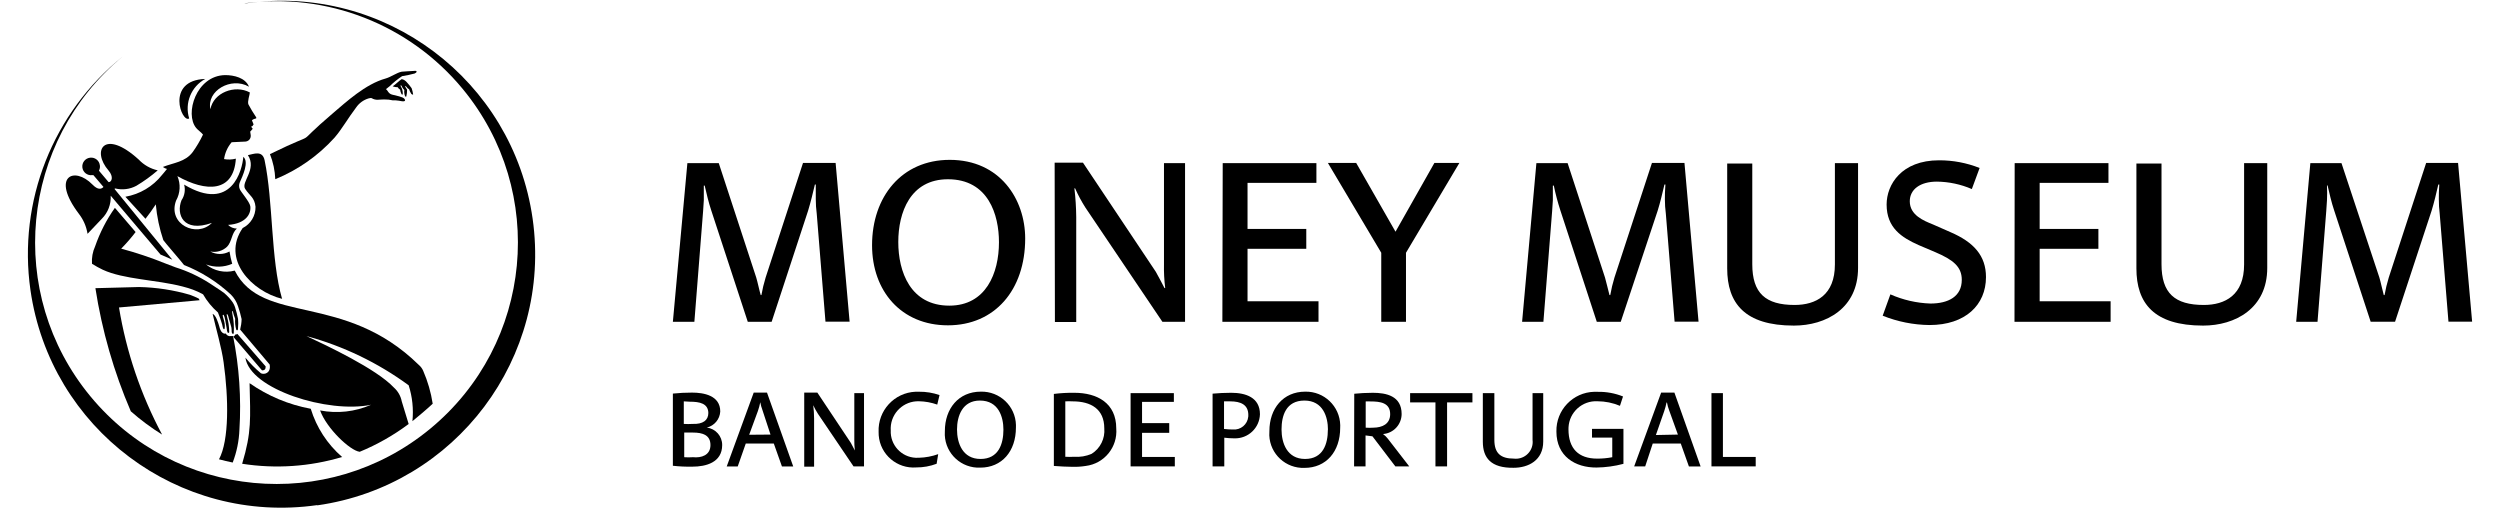 <?xml version="1.0" encoding="utf-8"?>
<!-- Generator: Adobe Illustrator 16.0.0, SVG Export Plug-In . SVG Version: 6.00 Build 0)  -->
<!DOCTYPE svg PUBLIC "-//W3C//DTD SVG 1.1//EN" "http://www.w3.org/Graphics/SVG/1.1/DTD/svg11.dtd">
<svg version="1.1" id="Layer_1" xmlns="http://www.w3.org/2000/svg" xmlns:xlink="http://www.w3.org/1999/xlink" x="0px" y="0px"
	 width="295px" height="60px" viewBox="334.39 320.184 295 60" enable-background="new 334.39 320.184 295 60" xml:space="preserve"
	>
<g>
	<path d="M371.824,379.787c-16.352,2.338-31.503-9.022-33.841-25.376c-1.497-10.467,2.645-20.946,10.893-27.564
		c-12.128,10.02-13.838,27.975-3.818,40.104c10.02,12.129,27.975,13.839,40.104,3.819c12.129-10.02,13.838-27.975,3.818-40.104
		c-6.268-7.586-16.005-11.401-25.758-10.089h0.196c16.359-2.321,31.502,9.058,33.823,25.417c2.32,16.359-9.059,31.502-25.417,33.822
		l0,0"/>
	<path d="M367.708,355.455c-3.651-0.896-7.219-4.69-4.682-8.361c0.946-0.475,1.536-1.447,1.516-2.508
		c-0.104-1.113-0.722-1.319-1.228-2.123c-0.505-0.806,1.424-2.291,0.33-3.972c0.681-0.133,1.712-0.609,1.97,0.608
		c1.032,4.899,0.702,11.644,2.063,16.355"/>
	<path d="M346.082,340.346l1.124,1.331l0,0c0.361,0,0.628-0.619,0-1.361c-2.063-2.372-0.516-5.012,3.557-1.299
		c0.602,0.636,1.383,1.078,2.239,1.269c-0.788,0.681-1.633,1.292-2.527,1.824c-0.761,0.408-1.647,0.519-2.485,0.311l-0.094,0.053
		l6.828,8.352l-1.392-0.606l-5.879-6.943c0.051,1.007-0.323,1.988-1.031,2.703l-1.702,1.795c-0.137-0.864-0.492-1.683-1.031-2.372
		c-3.321-4.394-0.557-5.663,1.619-3.434c0.619,0.639,1.032,0.556,1.291,0.276l-1.187-1.393h-0.155
		c-0.569,0.066-1.084-0.341-1.149-0.911c-0.066-0.571,0.343-1.084,0.913-1.15c0.565-0.07,1.081,0.329,1.151,0.894
		c0.001,0.009,0.002,0.017,0.004,0.022c0.029,0.204-0.007,0.41-0.103,0.591"/>
	<path d="M365.738,363.419c0,0.287-0.072,0.475-0.434,0.465l-3.403-3.98c0.12-0.039,0.214-0.133,0.258-0.248
		c0.085,0.01,0.173-0.016,0.237-0.073L365.738,363.419z"/>
	<path d="M350.392,347.565c-0.525,0.69-1.094,1.344-1.702,1.961c1.752,0.469,3.475,1.045,5.157,1.724
		c0.423,0.174,0.835,0.328,1.269,0.484c1.415,0.445,2.763,1.076,4.011,1.876c0.497,0.352,1.208,0.764,1.703,1.145
		c0.392,0.326,0.739,0.705,1.031,1.126c0.107,0.167,0.193,0.346,0.258,0.536c0.148,0.46,0.269,0.928,0.36,1.401
		c0.032,0.343,0.032,0.689,0,1.032c0,0.062,0,0.268-0.071,0.299c-0.072,0.03-0.114,0-0.145-0.073
		c-0.116-0.415-0.158-0.847-0.123-1.278c-0.3-0.753-0.238-0.898-0.29-0.908c-0.034,0.005-0.063,0.028-0.072,0.063
		c0,0.227,0.175,0.917,0.196,1.452c0.02,0.345,0.02,0.69,0,1.031c0,0.219-0.185,0.176-0.228,0c-0.041-0.175,0-0.339-0.061-0.639
		c-0.063-0.298-0.167-0.537-0.238-0.845c-0.072-0.312-0.174-0.713-0.279-0.702c-0.103,0.01,0.114,0.599,0.187,1.104
		c0.051,0.341,0.079,0.685,0.083,1.03c-0.01,0.046-0.048,0.08-0.093,0.084c-0.103,0-0.145-0.125-0.166-0.258
		c-0.02-0.136-0.072-0.507-0.145-0.847c-0.082-0.577-0.195-1.104-0.33-1.031c-0.134,0.072,0.134,0.558,0.196,1.031
		c0.026,0.191,0.026,0.386,0,0.578c0.006,0.044-0.026,0.086-0.071,0.092c-0.004,0-0.008,0-0.01,0c-0.124,0-0.196-0.495-0.218-0.576
		c-0.138-0.478-0.303-0.944-0.495-1.402c-0.7-0.61-1.292-1.331-1.753-2.138l0,0c-0.387-0.216-0.79-0.4-1.206-0.556
		c-0.399-0.144-0.805-0.267-1.217-0.371c-3.094-0.805-6.931-0.826-9.416-1.979c-0.436-0.208-0.86-0.444-1.269-0.702
		c-0.052-0.708,0.075-1.417,0.371-2.064c0.56-1.614,1.344-3.141,2.331-4.536L350.392,347.565z"/>
	<path d="M374.783,374.103c-3.83,1.148-7.868,1.422-11.819,0.805c1.135-3.774,0.97-5.352,0.876-9.509
		c2.163,1.513,4.625,2.541,7.219,3.021c0.675,2.203,1.954,4.171,3.693,5.683"/>
	<path d="M358.612,329.498c-1.665,0.901-2.461,2.854-1.898,4.662C355.828,334.757,353.889,329.652,358.612,329.498 M353.61,339.885
		c1.259-0.506,2.63-0.57,3.517-1.755c0.465-0.648,0.872-1.34,1.217-2.063c-0.217-0.288-0.578-0.504-0.805-0.782
		c-1.381-1.661,0-6.188,3.424-6.239c1.032,0,2.382,0.308,2.806,1.369c-2.115-1.215-5.033,0.497-4.549,2.652
		c0.351-1.939,2.877-2.929,4.652-1.971c0,0.237-0.32,1.093-0.166,1.414c0.271,0.508,0.566,0.999,0.888,1.475
		c0,0,0.103,0.144,0,0.176c-0.104,0.03-0.382,0.093-0.475,0.226l0.196,0.476c-0.093,0.084-0.083,0.236-0.279,0.246
		c0,0.093,0.124,0.177,0.176,0.271l-0.299,0.339l0.052,0.34c0.048,0.222-0.014,0.451-0.165,0.621
		c-0.141,0.144-0.335,0.221-0.537,0.215l-1.537,0.072c-0.481,0.563-0.792,1.255-0.896,1.99c0.462,0.085,0.937,0.067,1.392-0.052
		c-0.258,4.032-3.548,3.951-6.9,2.063c0.4,0.934,0.343,2.002-0.155,2.887c-1.031,2.776,2.444,4.455,4.229,2.63
		c-3.414,1.207-4.239-1.031-3.589-2.67c0.37-0.541,0.482-1.217,0.31-1.846c5.63,3.372,6.879-1.785,6.982-3.281
		c0.712,0.589-0.083,2.27-0.412,3.013c-0.113,0.259-0.113,0.554,0,0.814c0.154,0.351,1.154,1.485,1.237,1.999
		c0.124,0.866-0.484,2.064-2.62,2.208c0.273,0.277,0.644,0.431,1.032,0.433c-0.63,0.559-0.579,1.547-1.146,2.136
		c-0.528,0.508-1.274,0.72-1.99,0.568c0.705,0.393,1.564,0.393,2.27,0c0.077,0.489,0.184,0.975,0.319,1.453
		c-0.984,0.425-2.093,0.45-3.095,0.073c0.948,0.775,2.21,1.048,3.394,0.73c3.29,6.49,12.881,2.456,21.72,11.13
		c0.223,0.188,0.4,0.422,0.515,0.69c0.542,1.243,0.919,2.549,1.125,3.889c-0.423,0.412-1.93,1.701-2.393,2.061
		c0.145-1.428-0.005-2.869-0.443-4.236c-3.629-2.661-7.715-4.628-12.057-5.806c2.362,1.103,8.25,3.864,10.313,6.073
		c0.479,0.427,0.806,0.999,0.928,1.629l0.815,2.673c-1.781,1.331-3.721,2.434-5.776,3.279c-1.145-0.136-3.919-2.774-4.672-4.88
		c2.029,0.396,4.131,0.161,6.022-0.671c-5.073,1.063-14.304-1.824-14.84-5.559c0.554,0.671,1.168,1.29,1.835,1.846
		c0.393,0.187,1.207,0,1.032-1.03l-3.485-4.126c0.104-0.405,0.163-0.819,0.174-1.236c-0.112-0.513-0.253-1.019-0.423-1.517
		c-0.168-0.521-0.458-0.995-0.845-1.382c-1.61-1.495-3.485-2.677-5.527-3.487c-0.155-0.237-2.425-2.847-2.445-2.938
		c-0.46-1.366-0.758-2.782-0.887-4.219c-0.378,0.588-0.784,1.155-1.218,1.703l-2.372-2.599c1.707-0.298,3.245-1.211,4.321-2.57
		c0.195-0.228,0.391-0.453,0.588-0.711C353.917,340.077,353.753,339.996,353.61,339.885z"/>
	<path d="M383.322,328.54c0.115,0,0.207,0,0.228,0.091c0.021,0.093-0.175,0.197-0.238,0.229c-0.484,0.131-0.977,0.232-1.474,0.31
		c-0.52,0.344-1.007,0.737-1.455,1.176l-0.454,0.359c0.237,0.146,0.258,0.507,0.712,0.64c0.454,0.134,1.299,0.248,1.484,0.516
		c0.186,0.27-0.082,0.31-0.309,0.27c-0.242-0.051-0.487-0.084-0.732-0.104h-0.34l-0.486-0.084c-0.37-0.033-0.743-0.033-1.112,0
		c-0.253,0.038-0.509,0.007-0.744-0.092c-0.174-0.083-0.144-0.154-0.526-0.053c-0.602,0.181-1.122,0.563-1.475,1.084
		c-0.949,1.247-1.649,2.518-2.547,3.558c-1.934,2.132-4.319,3.803-6.982,4.89c-0.041-1.017-0.253-2.018-0.629-2.96
		c6.642-3.237,2.124-0.301,7.456-4.849c1.538-1.3,3.806-3.413,6.189-4.071c0.66-0.188,1.309-0.692,1.907-0.806
		c0.175,0,1.093-0.094,1.516-0.094"/>
	<path d="M381.817,329.529c0.09,0.018,0.177,0.05,0.258,0.091c0.114,0.066,0.214,0.151,0.299,0.248
		c0.213,0.227,0.41,0.468,0.588,0.724c0.081,0.233,0.14,0.476,0.176,0.72c0,0.085-0.186,0-0.227-0.07
		c-0.108-0.163-0.191-0.341-0.248-0.525c-0.227-0.092-0.33-0.371-0.444-0.393c-0.113-0.021,0.187,0.422,0.206,0.443
		c0.003,0.271-0.027,0.541-0.092,0.805c-0.083,0.063-0.134,0-0.166-0.103c-0.079-0.212-0.1-0.44-0.062-0.662
		c-0.153-0.146-0.269-0.325-0.34-0.526h-0.134c0.072,0.113,0.134,0.26,0.206,0.403c0.054,0.172,0.082,0.348,0.082,0.527
		c0,0,0,0.122-0.051,0.143c-0.052,0.022-0.103-0.082-0.125-0.122c-0.073-0.147-0.118-0.302-0.134-0.465
		c-0.123-0.065-0.223-0.168-0.289-0.288c-0.203-0.001-0.405-0.037-0.598-0.104c0.361-0.237,0.711-0.63,1.093-0.867"/>
	<path d="M349.825,368.719c-2-4.647-3.403-9.529-4.177-14.53l5.156-0.136c2.032,0.043,4.051,0.35,6.002,0.919
		c0.34,0.124,0.732,0.29,1.031,0.443l0.104,0.196l-9.509,0.855c0.862,5.245,2.579,10.31,5.084,14.997
		C352.212,370.652,350.977,369.735,349.825,368.719 M361.85,374.763c-0.546-0.114-1.083-0.237-1.619-0.382
		c1.217-2.248,1.135-7.22,0.546-11.438c-0.227-1.683-0.908-4.013-1.299-5.725c0.391,0.155,0.649,1.032,0.763,1.403
		c0.045,0.228,0.125,0.446,0.237,0.649c0.227,0.31,0.433,0.31,0.568,0.269c0.095,0.234,0.354,0.362,0.597,0.289l0,0
		c0.08,0.03,0.168,0.03,0.248,0c0.728,3.638,0.981,7.353,0.752,11.056C362.592,372.212,362.325,373.522,361.85,374.763z"/>
	<path d="M415.501,339.43h3.702l4.425,13.51c0.166,0.546,0.382,1.598,0.526,2.063h0.083c0.121-0.696,0.287-1.387,0.495-2.063
		l4.414-13.531h3.847l1.65,18.729h-2.847l-1.031-12.737c-0.075-0.567-0.113-1.14-0.113-1.714c0-0.574,0-0.875,0-1.73h-0.104
		c-0.227,0.958-0.505,2.123-0.804,3.095l-4.301,13.106h-2.815l-4.311-13.148c-0.299-0.889-0.579-2.063-0.774-2.929h-0.103
		c0,0.576,0,1.215,0,1.742l-0.083,1.269l-1.031,13.066h-2.537L415.501,339.43z"/>
	<path d="M437.293,349.124c0-5.743,3.506-10.077,9.168-10.077c5.92,0,8.901,4.641,8.901,9.283c0,6.073-3.589,10.242-9.117,10.242
		C440.717,358.572,437.293,354.508,437.293,349.124z M452.268,348.763c0-3.227-1.248-7.426-6.022-7.426
		c-4.445,0-5.858,3.919-5.858,7.404s1.413,7.509,6.023,7.509C450.722,356.251,452.268,352.435,452.268,348.763z"/>
	<path d="M458.838,339.379h3.342l8.591,12.87c0.217,0.35,0.793,1.485,1.031,1.93h0.083c-0.118-0.935-0.166-1.874-0.145-2.815V339.43
		h2.486v18.728h-2.672l-9.086-13.479c-0.462-0.724-0.869-1.483-1.216-2.27h-0.083c0.134,1.127,0.206,2.26,0.216,3.393v12.377h-2.516
		L458.838,339.379z"/>
	<path d="M478.67,339.43h11.056v2.329h-8.127v5.436h6.932v2.351h-6.932v6.189h8.375v2.423H478.63L478.67,339.43z"/>
	<path d="M497.378,350.01l-6.299-10.602h3.339l4.642,8.117l4.59-8.117h2.948l-6.302,10.602v8.147h-2.918V350.01z"/>
	<path d="M515.685,339.43h3.683l4.414,13.51c0.166,0.546,0.394,1.598,0.527,2.063h0.092c0.121-0.696,0.286-1.387,0.493-2.063
		l4.426-13.531h3.836l1.662,18.729h-2.827l-1.032-12.737c-0.075-0.567-0.112-1.14-0.113-1.714c0-0.574,0-0.875,0.063-1.73h-0.114
		c-0.228,0.958-0.495,2.123-0.803,3.095l-4.354,13.106h-2.827l-4.299-13.148c-0.312-0.964-0.572-1.94-0.774-2.929h-0.112
		c0,0.576,0,1.215,0,1.742l-0.084,1.269l-1.031,13.066h-2.514L515.685,339.43z"/>
	<path d="M538.199,351.857v-12.375h2.96v11.881c0,3.422,1.569,4.806,4.992,4.806c2.517,0,4.757-1.166,4.757-4.774V339.43h2.732
		v12.376c0,4.773-3.785,6.798-7.571,6.798C540.243,358.604,538.199,355.941,538.199,351.857z"/>
	<path d="M556.547,357.438l0.908-2.52c1.49,0.661,3.094,1.027,4.722,1.084c2.127,0,3.703-0.835,3.703-2.796
		c0-1.564-1.03-2.371-3.146-3.277l-1.97-0.836c-1.96-0.878-3.754-2.012-3.754-4.776c0-2.341,1.742-5.218,6.188-5.218
		c1.639-0.005,3.264,0.301,4.786,0.906l-0.918,2.487c-1.302-0.563-2.706-0.861-4.126-0.877c-1.959,0-3.196,0.907-3.196,2.32
		c0,1.63,1.629,2.291,2.733,2.732l2.061,0.907c2.767,1.188,4.198,2.796,4.198,5.303c0,3.29-2.435,5.661-6.663,5.661
		C560.18,358.519,558.306,358.145,556.547,357.438z"/>
	<path d="M572.121,339.43h11.067v2.329h-8.118v5.436H582v2.351h-6.931v6.189h8.374v2.423H572.1L572.121,339.43z"/>
	<path d="M586.486,351.857v-12.375h2.962v11.881c0,3.422,1.565,4.806,4.992,4.806c2.516,0,4.754-1.166,4.754-4.774V339.43h2.731
		v12.376c0,4.773-3.783,6.798-7.57,6.798C588.529,358.604,586.486,355.941,586.486,351.857z"/>
	<path d="M607.011,339.43h3.672l4.475,13.51c0.165,0.546,0.384,1.598,0.518,2.063h0.092c0.123-0.696,0.287-1.387,0.494-2.063
		l4.415-13.531h3.765l1.659,18.729h-2.793l-1.033-12.737c-0.071-0.567-0.104-1.141-0.103-1.714c0-0.574,0-0.875,0.052-1.73h-0.114
		c-0.216,0.958-0.494,2.123-0.793,3.095l-4.31,13.096h-2.879l-4.312-13.149c-0.299-0.886-0.577-2.063-0.772-2.928h-0.072
		c0.029,0.585,0.029,1.168,0,1.753l-0.084,1.269l-1.031,13.066h-2.518L607.011,339.43z"/>
	<path d="M413.789,375.145v-8.518c0.751-0.078,1.504-0.116,2.259-0.116c1.372,0,3.332,0.33,3.332,2.228
		c-0.05,0.917-0.696,1.689-1.588,1.9l0,0c1.041,0.125,1.823,1.013,1.815,2.061c0,2.063-1.929,2.55-3.507,2.55
		C415.327,375.264,414.556,375.231,413.789,375.145z M417.976,368.957c0-1.176-1.032-1.372-2.186-1.372l-0.712-0.041v2.662
		c0.344,0.022,0.688,0.022,1.032,0c1.237,0.051,1.866-0.435,1.866-1.302V368.957z M418.224,372.7c0-1.175-0.917-1.474-2.063-1.474
		c-0.423,0-0.712,0-1.032,0v2.908c0.344,0.025,0.688,0.025,1.032,0C417.14,374.237,418.224,373.909,418.224,372.7z"/>
	<path d="M423.328,366.511h1.568l3.095,8.717h-1.331l-0.959-2.703h-3.311l-0.949,2.703h-1.299L423.328,366.511z M425.309,371.464
		l-0.949-2.888c-0.116-0.302-0.202-0.612-0.258-0.929l0,0c-0.067,0.35-0.161,0.694-0.278,1.031l-1.032,2.806L425.309,371.464z"/>
	<path d="M429.29,366.511h1.547l3.951,5.933c0.103,0.174,0.371,0.688,0.473,0.895l0,0c-0.048-0.431-0.068-0.864-0.062-1.298v-5.467
		h1.145v8.644h-1.237l-4.188-6.189c-0.214-0.329-0.403-0.673-0.567-1.03l0,0c0.064,0.52,0.099,1.041,0.102,1.567v5.685h-1.165
		V366.511z"/>
	<path d="M438.066,371.153c-0.105-2.515,1.849-4.64,4.364-4.745c0.134-0.005,0.268-0.005,0.401,0
		c0.825-0.01,1.644,0.123,2.423,0.394l-0.269,1.124c-0.691-0.246-1.42-0.381-2.155-0.393c-1.788-0.054-3.282,1.351-3.337,3.138
		c-0.002,0.1-0.001,0.197,0.006,0.297c-0.08,1.707,1.239,3.157,2.946,3.234c0.132,0.009,0.263,0.006,0.395-0.004
		c0.771-0.021,1.533-0.166,2.258-0.425l0,0l-0.185,1.135c-0.768,0.291-1.582,0.438-2.403,0.433c-2.271,0.177-4.257-1.52-4.433-3.793
		C438.068,371.417,438.064,371.286,438.066,371.153z"/>
	<path d="M445.884,371.05c0-2.649,1.619-4.651,4.239-4.651c2.232-0.057,4.091,1.701,4.15,3.934c0.002,0.103,0.001,0.205-0.003,0.308
		c0,2.805-1.662,4.723-4.208,4.723c-2.214,0.097-4.088-1.617-4.185-3.833C445.87,371.372,445.873,371.21,445.884,371.05z
		 M452.794,370.885c0-1.495-0.568-3.435-2.775-3.435c-2.063,0-2.701,1.816-2.701,3.414c0,1.599,0.649,3.477,2.773,3.477
		C452.216,374.342,452.794,372.577,452.794,370.885z"/>
	<path d="M458.745,375.165v-8.498c0.801-0.099,1.606-0.145,2.413-0.134c2.723,0,4.95,1.228,4.95,4.199
		c0.183,2.202-1.405,4.159-3.599,4.433c-0.515,0.083-1.037,0.117-1.558,0.104C460.22,375.269,459.508,375.218,458.745,375.165z
		 M463.211,373.731c1.018-0.644,1.59-1.803,1.485-2.999c0-2.29-1.579-3.188-3.734-3.188c-0.289-0.017-0.578-0.017-0.866,0v6.538
		c0.343,0.022,0.688,0.022,1.031,0C461.84,374.138,462.556,374.018,463.211,373.731z"/>
	<path d="M467.8,366.574h5.106v1.031h-3.754v2.507h3.207v1.146h-3.207v2.846h3.867v1.114H467.8V366.574z"/>
	<path d="M477.474,366.635c0.619-0.062,1.526-0.103,2.197-0.103c1.691,0,3.393,0.535,3.393,2.537
		c-0.049,1.617-1.398,2.889-3.016,2.839c-0.025,0-0.052-0.001-0.079-0.002c-0.372-0.003-0.744-0.026-1.113-0.074v3.385h-1.382
		V366.635z M481.692,369.152c0-1.217-0.897-1.608-2.135-1.608h-0.731v3.258c0.342,0.04,0.687,0.062,1.031,0.063
		c0.925,0.086,1.743-0.594,1.829-1.519C481.692,369.282,481.694,369.218,481.692,369.152L481.692,369.152z"/>
	<path d="M484.178,371.05c0-2.649,1.619-4.651,4.228-4.651c2.232-0.048,4.083,1.721,4.132,3.955c0.002,0.104,0,0.21-0.006,0.314
		c0,2.807-1.661,4.726-4.208,4.726c-2.208,0.086-4.07-1.63-4.158-3.841C484.16,371.385,484.164,371.216,484.178,371.05z
		 M491.088,370.885c0-1.495-0.578-3.435-2.774-3.435c-2.197,0-2.703,1.816-2.703,3.414c0,1.599,0.65,3.477,2.775,3.477
		c2.124,0,2.693-1.765,2.693-3.456H491.088z"/>
	<path d="M494.192,366.646c0.619-0.062,1.413-0.113,2.187-0.113c1.568,0,3.404,0.36,3.404,2.505
		c-0.007,1.239-0.963,2.269-2.196,2.362l0,0c0.209,0.151,0.397,0.333,0.556,0.537l2.537,3.28h-1.639l-2.703-3.549l-0.814-0.103
		v3.651h-1.352L494.192,366.646z M498.43,369.051c0-1.353-1.185-1.497-2.309-1.497c-0.194-0.012-0.386-0.012-0.579,0v3.095
		c0.303,0.021,0.607,0.021,0.908,0C497.473,370.639,498.43,370.236,498.43,369.051z"/>
	<path d="M503.773,367.667h-2.99v-1.093h7.354v1.093h-2.991v7.551h-1.372V367.667z"/>
	<path d="M509.364,372.308v-5.734h1.36v5.507c0,1.578,0.732,2.22,2.31,2.22c1.088,0.126,2.071-0.651,2.2-1.737
		c0.017-0.155,0.017-0.315-0.003-0.472v-5.518h1.259v5.713c0,2.209-1.742,3.095-3.495,3.095
		C510.311,375.424,509.364,374.198,509.364,372.308z"/>
	<path d="M518.047,371.113c-0.062-2.535,1.942-4.639,4.477-4.698c0.127-0.006,0.255-0.001,0.383,0.005
		c1.024-0.023,2.046,0.164,3,0.547l-0.362,1.104c-0.839-0.352-1.739-0.534-2.649-0.538c-1.792-0.097-3.323,1.277-3.42,3.071
		c-0.006,0.079-0.007,0.158-0.006,0.24c0,2.278,1.196,3.456,3.384,3.456c0.598,0.004,1.197-0.052,1.783-0.166v-2.312h-2.39v-1.031
		h3.709v4.125c-1.035,0.276-2.102,0.421-3.174,0.436C520.275,375.373,518.047,374.03,518.047,371.113z"/>
	<path d="M530.405,366.511h1.565l3.094,8.717h-1.382l-0.96-2.703h-3.31l-0.888,2.692h-1.301L530.405,366.511z M532.382,371.464
		l-1.031-2.858c-0.115-0.3-0.202-0.609-0.258-0.926h-0.051c-0.068,0.348-0.162,0.693-0.278,1.03l-0.979,2.806L532.382,371.464z"/>
	<path d="M536.343,366.574h1.351v7.529h3.869v1.114h-5.22V366.574z"/>
</g>
</svg>
